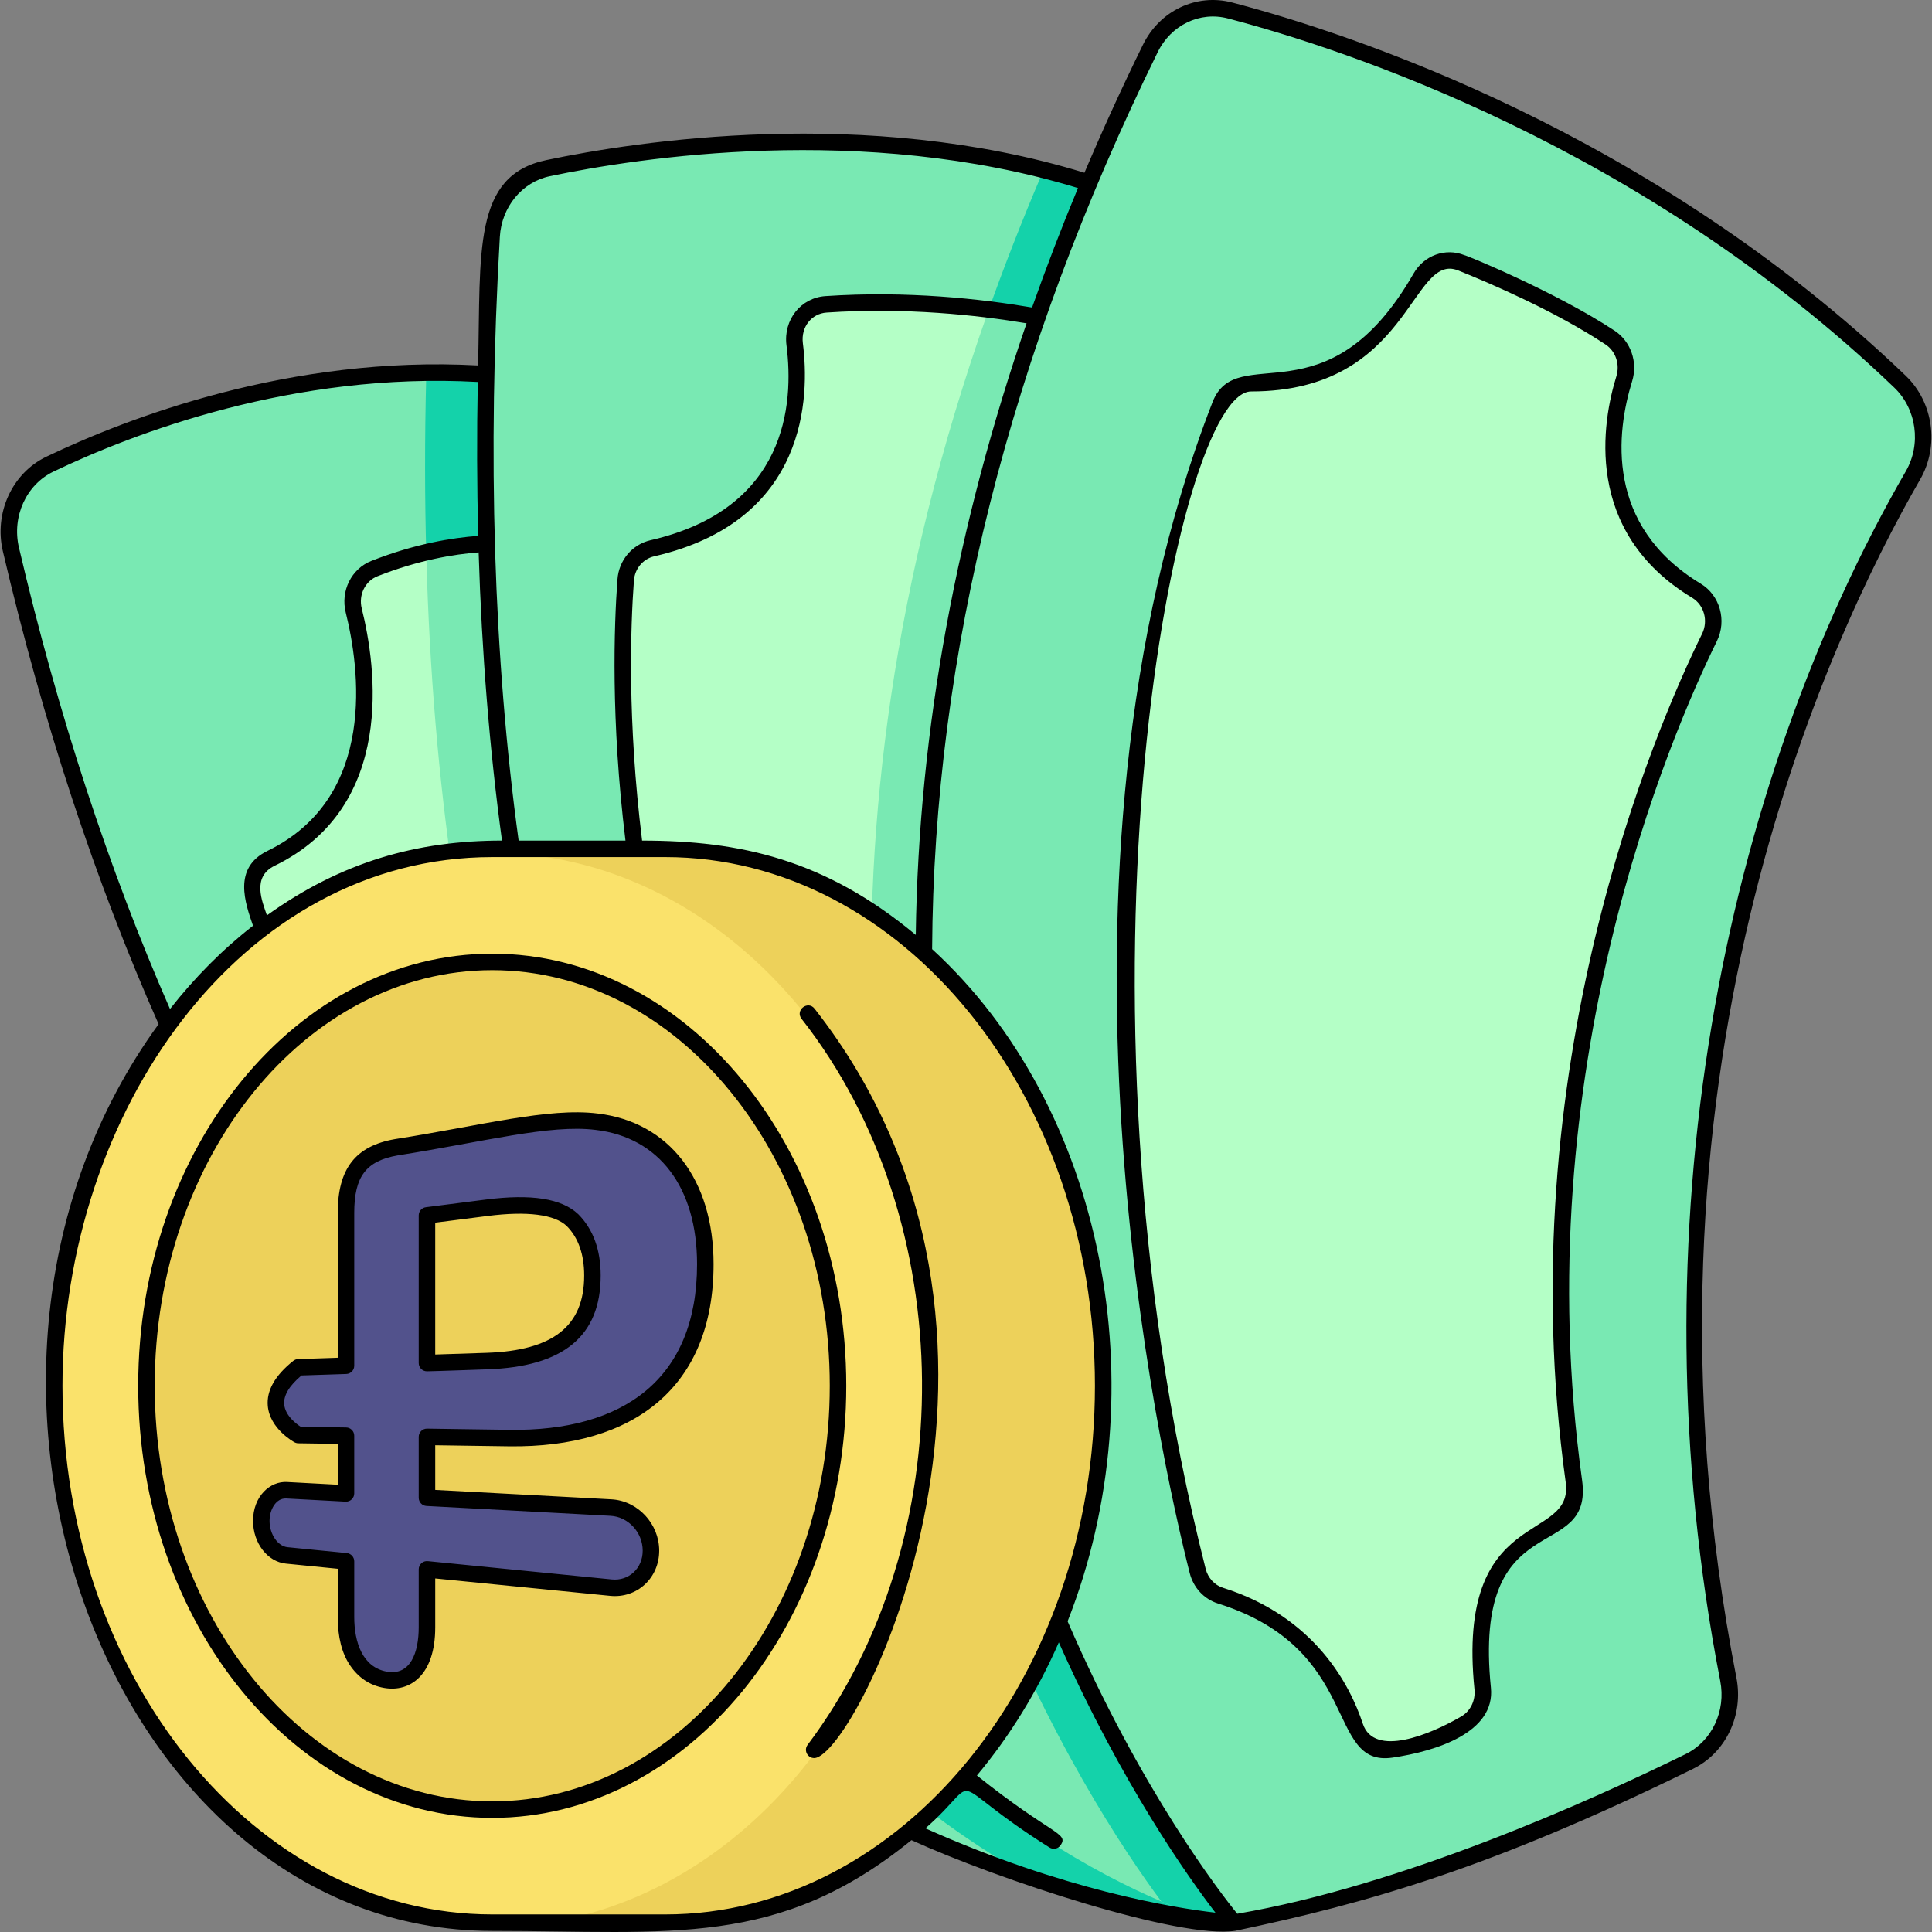<?xml version="1.0" encoding="UTF-8"?>
<svg xmlns="http://www.w3.org/2000/svg" xmlns:xlink="http://www.w3.org/1999/xlink" version="1.1" id="Layer_1" x="0px" y="0px" viewBox="0 0 468.26 468.26" style="enable-background:new 0 0 468.26 468.26;" xml:space="preserve" width="512" height="512">
<rect x="0" y="0" width="468.26" height="468.26" fill="#808080" stroke="none"/>
<g>
	<g>
		<path style="fill:#79E9B3;" d="M299.069,467.003c0,0-5.08-0.24-13.96-1.76c-1.28-0.22-2.63-0.46-4.05-0.74    c-7-1.35-15.81-3.42-25.97-6.57c-13.74-4.26-29.95-10.51-47.53-19.65c-69.92-36.37-161.44-118.59-204.92-304.13    c-1.96-8.38,1.98-17.07,9.44-20.65c16.66-7.98,48.38-20.48,86.06-22.04c1.71-0.07,3.43-0.12,5.16-0.15    c11.56-0.17,23.64,0.73,35.96,3.13c57.45,11.18,121.22,226.2,147.48,324.39c1.06,3.95,2.06,7.72,2.99,11.27    C295.699,452.873,299.069,467.003,299.069,467.003z"/>
		<path style="fill:#B4FFC6;" d="M218.699,407.003c-19.97-9.71-37.62-21.25-53.17-33.79c-68.48-55.17-96.47-129.76-104.06-153.77    c-1.3-4.1,0.51-8.6,4.23-10.41c27.99-13.61,23.61-45.77,20.04-60.06c-1.06-4.24,1.11-8.64,5.01-10.17    c4.5-1.77,8.73-3.05,12.58-3.96c8.22-1.94,14.76-2.23,18.75-2.14c2.64,0.06,5.07,1.46,6.55,3.76    C151.299,171.703,337.279,464.653,218.699,407.003z"/>
		<path style="fill:#14D2AA;" d="M299.069,467.003c0,0-5.08-0.24-13.96-1.76c-1.28-0.22-2.63-0.46-4.05-0.74    c-7-1.35-15.81-3.42-25.97-6.57c-5.31-2.75-11.14-6.1-17.33-10.15c-21.99-14.38-48.55-37.63-72.23-74.57    c15.55,12.54,33.2,24.08,53.17,33.79c118.58,57.65-67.4-235.3-90.07-270.54c-1.48-2.3-3.91-3.7-6.55-3.76    c-3.99-0.09-10.53,0.2-18.75,2.14c-0.39-13.93-0.41-28.43-0.03-43.53c11.56-0.17,23.64,0.73,35.96,3.13    c57.45,11.18,121.22,226.2,147.48,324.39c1.06,3.95,2.06,7.72,2.99,11.27C295.699,452.873,299.069,467.003,299.069,467.003z"/>
		<path style="fill:#79E9B3;" d="M218.699,407.003c-19.97-9.71-37.62-21.25-53.17-33.79c-32.19-50.16-59.11-125.58-62.2-238.37    c8.22-1.94,14.76-2.23,18.75-2.14c2.64,0.06,5.07,1.46,6.55,3.76C151.299,171.703,337.279,464.653,218.699,407.003z"/>
		<path style="fill:#79E9B3;" d="M299.449,464.393c-0.25,1.71-0.38,2.61-0.38,2.61s-1.8-0.4-5.05-1.43    c-3.02-0.96-7.3-2.46-12.54-4.71c-7.87-3.37-17.91-8.4-29.13-15.74c-57.97-37.92-147.57-137.37-133.2-386.84    c0.47-8.14,6.08-14.94,13.69-16.53c21.29-4.47,66.2-11.19,112.26-1.42c2.49,0.53,4.98,1.1,7.47,1.73    c9.72,2.45,19.44,5.67,28.95,9.85c2.085,0.963,3.671,1.823,5.9,3.52C349.419,103.043,304.119,431.773,299.449,464.393z"/>
		<path style="fill:#B4FFC6;" d="M271.299,336.893c0,0-21.12,34.37-33.55,42.16c-2.85,1.79-5.25,2.17-6.83,0.43    c-5.28-5.83-10.22-11.75-14.84-17.74c-68.88-89.32-66.41-193.31-64.43-220.16c0.27-3.79,2.93-6.88,6.46-7.7    c34.91-8.02,36.32-35.23,34.5-49.43c-0.64-5.04,2.76-9.36,7.58-9.69c10.92-0.74,21.32-0.45,30.51,0.32    c3.01,0.25,5.89,0.55,8.62,0.88c9.15,1.12,16.6,2.6,21.47,3.71c3.7,0.84,6.36,4.23,6.43,8.21L271.299,336.893z"/>
		<path style="fill:#14D2AA;" d="M299.449,464.393c-0.25,1.71-0.38,2.61-0.38,2.61s-1.8-0.4-5.05-1.43    c-3.02-0.96-7.3-2.46-12.54-4.71c-8.7-11.7-27.69-39.84-43.73-81.81c12.43-7.79,33.55-42.16,33.55-42.16l-4.08-249.01    c-0.07-3.98-2.73-7.37-6.43-8.21c-4.87-1.11-12.32-2.59-21.47-3.71c3.94-11.12,8.34-22.42,13.25-33.9    c9.72,2.45,19.44,5.67,28.95,9.85c2.085,0.963,3.671,1.823,5.9,3.52C349.419,103.043,304.119,431.773,299.449,464.393z"/>
		<path style="fill:#79E9B3;" d="M271.299,336.893c0,0-21.12,34.37-33.55,42.16c-26.1-68.22-44.46-172.97,1.57-303.09    c9.15,1.12,16.6,2.6,21.47,3.71c3.7,0.84,6.36,4.23,6.43,8.21L271.299,336.893z"/>
		<path style="fill:#79E9B3;" d="M463.655,116.203c-20.34,35.239-73.358,145.04-44.756,291.821    c1.587,8.147-2.295,16.385-9.456,19.905c-21.901,10.768-69.175,32.256-110.372,39.074c0,0-154.689-180.563-20.257-454.272    c3.639-7.41,11.638-11.208,19.33-9.192c29.092,7.627,101.176,31.278,162.378,89.983    C466.585,99.339,467.914,108.824,463.655,116.203z"/>
		<path style="fill:#B4FFC6;" d="M354.19,64.701c8.599,3.45,23.88,10.091,36.049,18.128c3.191,2.108,4.598,6.208,3.43,9.978    c-3.508,11.325-7.559,36.213,17.5,51.369c3.76,2.274,5.153,7.266,3.16,11.319c-12.065,24.521-46.615,105.466-32.87,204.487    c0.668,4.809-1.903,9.469-6.182,11.3c-7.847,3.358-18.576,12.747-15.92,38.983c0.349,3.446-1.268,6.769-4.145,8.458    c-3.911,2.296-10.077,5.14-18.005,6.296c-3.834,0.559-7.534-1.776-8.805-5.622c-2.925-8.853-11.063-24.875-32.616-31.669    c-2.697-0.85-4.778-3.114-5.504-5.976c-6.99-27.566-38.95-168.371,5.464-282.559c1.279-3.289,4.36-5.423,7.736-5.311    c9.003,0.297,27.502-2.289,40.846-25.569C346.366,64.761,350.506,63.223,354.19,64.701z"/>
		<path style="fill:#EDD15A;" d="M161.215,467.003c58.633,0,106.164-58.263,106.164-130.134s-47.531-130.134-106.164-130.134    h-41.912v260.268H161.215z"/>
		<ellipse style="fill:#FAE26B;" cx="119.303" cy="336.87" rx="106.164" ry="130.134"/>
		<ellipse style="fill:#EDD15A;" cx="119.303" cy="336.87" rx="83.806" ry="102.728"/>
	</g>
	<path style="fill:#52528C;" d="M144.614,271.869c-5.138-0.646-12.262-0.158-21.163,1.4l-27.414,4.797   c-9.085,1.59-12.18,6.618-12.18,15.915v37.033l-11.523,0.38c-12.297,9.79,0,16.418,0,16.418l11.523,0.166v13.981l-14.368-0.768   c-3.429-0.183-6.158,3.143-6.158,7.426s2.73,8.027,6.158,8.367l14.368,1.429v13.486c0,4.443,0.857,7.95,2.588,10.538   c1.745,2.613,4.07,4.183,6.998,4.695c2.839,0.497,5.226-0.296,7.138-2.397c1.932-2.123,2.905-5.564,2.905-10.304v-14.066   l44.597,4.434c5.295,0.526,9.685-3.481,9.685-8.963c0-5.482-4.391-10.161-9.685-10.444l-44.597-2.384v-14.747l19.965,0.287   c28.609,0.412,47.498-13.09,47.498-42.159C170.948,285.529,159.769,273.65,144.614,271.869z M117.963,329.887l-14.478,0.478   v-35.789l14.478-1.85c10.231-1.308,17.291-0.333,20.818,3.018c3.192,3.216,4.807,7.7,4.807,13.414   C143.588,324.269,133.05,329.389,117.963,329.887z"/>
</g>
<g>
	<path d="M461.904,91.08C400.134,31.834,327.156,8.075,298.647,0.609c-8.651-2.267-17.553,1.938-21.633,10.243   c-5.078,10.34-9.796,20.681-14.177,31.019c-53.045-16.309-108.755-7.619-130.406-3.075c-17.903,3.741-15.898,22.045-16.555,49.78   c-45.567-2.48-85.031,12.728-104.661,22.125c-8.273,3.97-12.698,13.604-10.522,22.909c9.717,41.475,22.418,80.024,37.747,114.609   c-61.591,84.7-12.26,219.785,80.86,219.785c43.371,0,69.247,4.265,101.612-22.001c20.945,9.528,65.047,24.095,78.54,21.964   c31.945-6.725,61.681-15.068,110.87-39.238c7.979-3.922,12.313-13.005,10.541-22.088c-28.042-143.919,21.799-251.055,44.53-290.438   C470.074,108.072,468.607,97.506,461.904,91.08z M121.146,57.399c0.419-7.247,5.396-13.287,12.104-14.688   c21.294-4.468,75.983-13.008,128.018,2.865c-4.016,9.657-7.719,19.31-11.125,28.954c-12.18-2.073-30.263-4.105-50.092-2.762   c-5.91,0.404-10.221,5.689-9.427,11.939c1.844,14.386,0.014,39.651-32.97,47.228c-4.454,1.035-7.67,4.855-8.001,9.501   c-0.826,11.166-1.641,34.021,1.94,63.298h-25.894C119.638,159.518,118.1,110.302,121.146,57.399z M194.593,83.202   c-0.506-3.979,2.138-7.196,5.73-7.443c19.076-1.291,36.54,0.605,48.486,2.6c-16.611,48.181-26.175,97.878-26.853,148.234   c-21.946-18.263-42.524-22.858-66.332-22.858c-3.606-29.169-2.8-51.923-1.981-63.008c0.206-2.89,2.183-5.259,4.913-5.894   C195.954,126.242,196.217,95.862,194.593,83.202z M121.666,203.734c-20.57,0-38.863,5.127-56.974,18.122   c-1.124-3.339-3.743-9.288,1.882-12.023c29.521-14.355,24.594-48.381,21.105-62.345c-0.822-3.287,0.813-6.65,3.804-7.824   c10.003-3.94,18.582-5.342,24.525-5.781C116.765,158.294,118.656,181.628,121.666,203.734z M4.587,132.699   c-1.752-7.492,1.764-15.228,8.356-18.392c19.302-9.238,58.128-24.208,102.853-21.729c-0.243,12.683-0.207,25.123,0.107,37.302   c-6.252,0.446-15.326,1.902-25.884,6.061c-4.854,1.905-7.528,7.286-6.221,12.517c3.252,13.017,7.913,44.703-18.975,57.777   c-8.496,4.134-5.378,12.653-3.501,18.135c-7.358,5.73-14.113,12.515-20.122,20.181C26.374,210.72,14.056,173.116,4.587,132.699z    M161.219,464.003h-41.916c-57.437,0-104.164-57.48-104.164-128.134c0-66.049,43.094-128.136,104.183-128.136h41.897   c57.435,0,104.16,57.483,104.16,128.14C265.38,406.525,218.654,464.003,161.219,464.003z M224.299,443.14   c14.888-13.102,3.062-12.351,30.062,4.643c0.931,0.588,2.169,0.308,2.758-0.627c1.871-2.97-2.263-2.379-20.347-16.831   c7.887-9.417,14.603-20.289,19.854-32.26c15.306,34.391,31.458,57.052,37.958,65.514   C284.309,462.391,257.666,458.056,224.299,443.14z M461.926,114.204c-44.34,76.827-66.264,184.026-44.99,293.202   c1.427,7.314-2.019,14.606-8.379,17.732c-23.519,11.557-68.722,31.846-108.682,38.701c-3.92-4.83-23.303-29.744-41.121-70.882   c22.234-56.463,8.852-124.778-32.836-162.914c0.385-71.167,18.779-144.314,54.686-217.428c3.23-6.577,10.232-9.926,17.028-8.138   c28.207,7.387,100.41,30.893,161.503,89.488C464.528,99.137,465.702,107.649,461.926,114.204z"/>
	<path d="M412.205,141.465c-23.32-14.104-20.426-36.796-16.625-49.066c1.429-4.614-0.314-9.646-4.238-12.238   c-14.158-9.351-35.972-18.316-36.407-18.316c-4.604-1.847-9.795,0.035-12.341,4.474c-20.929,36.513-42.813,15.989-48.711,31.15   c-44.65,114.798-12.447,256.528-5.538,283.774c0.903,3.563,3.46,6.327,6.841,7.393c35.139,11.076,25.963,39.746,42.312,37.362   c10.702-1.561,24.941-6.15,23.851-16.935c-4.571-45.158,24.971-29.59,22.094-50.357c-13.754-99.078,21.539-180.679,32.684-203.328   C418.579,150.388,416.857,144.277,412.205,141.465z M412.535,153.612c-11.271,22.907-46.966,105.438-33.057,205.644   c2.09,15.059-26.656,5.302-22.111,50.21c0.271,2.68-0.972,5.243-3.167,6.532c-7.492,4.4-21.157,10.063-23.897,1.772   c-3.065-9.279-11.548-25.899-33.914-32.949c-2.019-0.637-3.615-2.384-4.167-4.561c-36.064-142.221-6.976-285.382,11.012-285.382   c38.659,0,38.682-33.953,50.212-29.321c8.114,3.256,23.542,9.916,35.691,17.941c2.45,1.618,3.528,4.791,2.623,7.717   c-3.339,10.777-8.231,37.582,18.375,53.673C413.027,146.636,414.082,150.468,412.535,153.612z"/>
	<path d="M197.426,244.466c-1.633-2.08-4.783,0.385-3.148,2.469c38.403,48.97,38.951,126.176,1.463,175.967   c-0.998,1.327-0.033,3.203,1.596,3.203C207.353,426.105,259.642,323.806,197.426,244.466z"/>
	<path d="M119.303,231.141c-47.313,0-85.807,46.981-85.807,104.729s38.493,104.729,85.807,104.729s85.807-46.981,85.807-104.729   S166.617,231.141,119.303,231.141z M119.303,436.598c-45.108,0-81.807-45.187-81.807-100.729s36.698-100.729,81.807-100.729   s81.807,45.187,81.807,100.729S164.412,436.598,119.303,436.598z"/>
	<path d="M93.098,409.101c-3.462-0.605-6.26-2.475-8.317-5.554c-1.94-2.903-2.924-6.822-2.924-11.649v-11.676l-12.566-1.249   c-4.463-0.443-7.96-4.993-7.96-10.357c0-5.952,4.119-9.679,8.265-9.424l12.262,0.656v-9.899l-9.553-0.138   c-0.321-0.005-0.637-0.087-0.92-0.239c-0.244-0.132-5.989-3.289-6.482-8.818c-0.332-3.717,1.749-7.393,6.186-10.925   c0.337-0.268,0.75-0.42,1.181-0.435l9.589-0.316V293.98c0-10.694,4.267-16.211,13.835-17.885   c20.855-3.267,37.25-7.705,49.163-6.212c17.329,2.04,28.093,16.027,28.093,36.505c0,29.789-19.269,44.537-49.526,44.158   l-17.937-0.258v10.822l42.704,2.283c6.385,0.34,11.579,5.921,11.579,12.44c0,6.675-5.416,11.603-11.884,10.953l-42.399-4.216   v11.857C105.485,405.991,99.408,410.206,93.098,409.101z M65.331,368.616c0,3.222,1.995,6.143,4.356,6.377l14.368,1.429   c1.022,0.102,1.802,0.962,1.802,1.99v13.486c0,6.087,1.98,12.222,7.93,13.264c5.716,1.001,7.698-4.683,7.698-10.732v-14.066   c0-1.184,1.027-2.111,2.198-1.99l44.598,4.435c4.07,0.414,7.487-2.631,7.487-6.973c0-4.429-3.495-8.217-7.792-8.446l-44.598-2.385   c-1.062-0.057-1.894-0.934-1.894-1.997v-14.747c0-1.126,0.921-2.01,2.028-2l19.966,0.287c27.497,0.391,45.469-12.217,45.469-40.158   c0-18.563-9.185-30.726-24.567-32.533c-0.005-0.001-0.011-0.001-0.016-0.002c-11.043-1.39-26.988,2.87-47.983,6.182   c-7.672,1.343-10.524,5.122-10.524,13.945v37.033c0,1.079-0.855,1.963-1.935,1.999l-10.848,0.357   c-2.967,2.485-4.376,4.843-4.19,7.014c0.237,2.756,2.989,4.773,4.019,5.436l10.982,0.158c1.094,0.016,1.972,0.906,1.972,2v13.98   c0,1.161-0.981,2.061-2.106,1.997l-14.368-0.769C66.881,363.052,65.331,365.91,65.331,368.616z M103.485,332.365   c-1.104,0-2-0.895-2-2v-35.788c0-1.007,0.748-1.856,1.746-1.983l14.479-1.851c11.103-1.417,18.441-0.257,22.449,3.551   c3.616,3.643,5.429,8.63,5.429,14.865c0,14.681-9.015,22.115-27.558,22.728l0,0C118.03,331.886,104.792,332.365,103.485,332.365z    M105.485,296.337v31.96l12.412-0.409c16.163-0.533,23.69-6.485,23.69-18.729c0-5.142-1.422-9.182-4.226-12.006   c-2.953-2.805-9.588-3.661-19.145-2.443L105.485,296.337z"/>
</g>















</svg>
